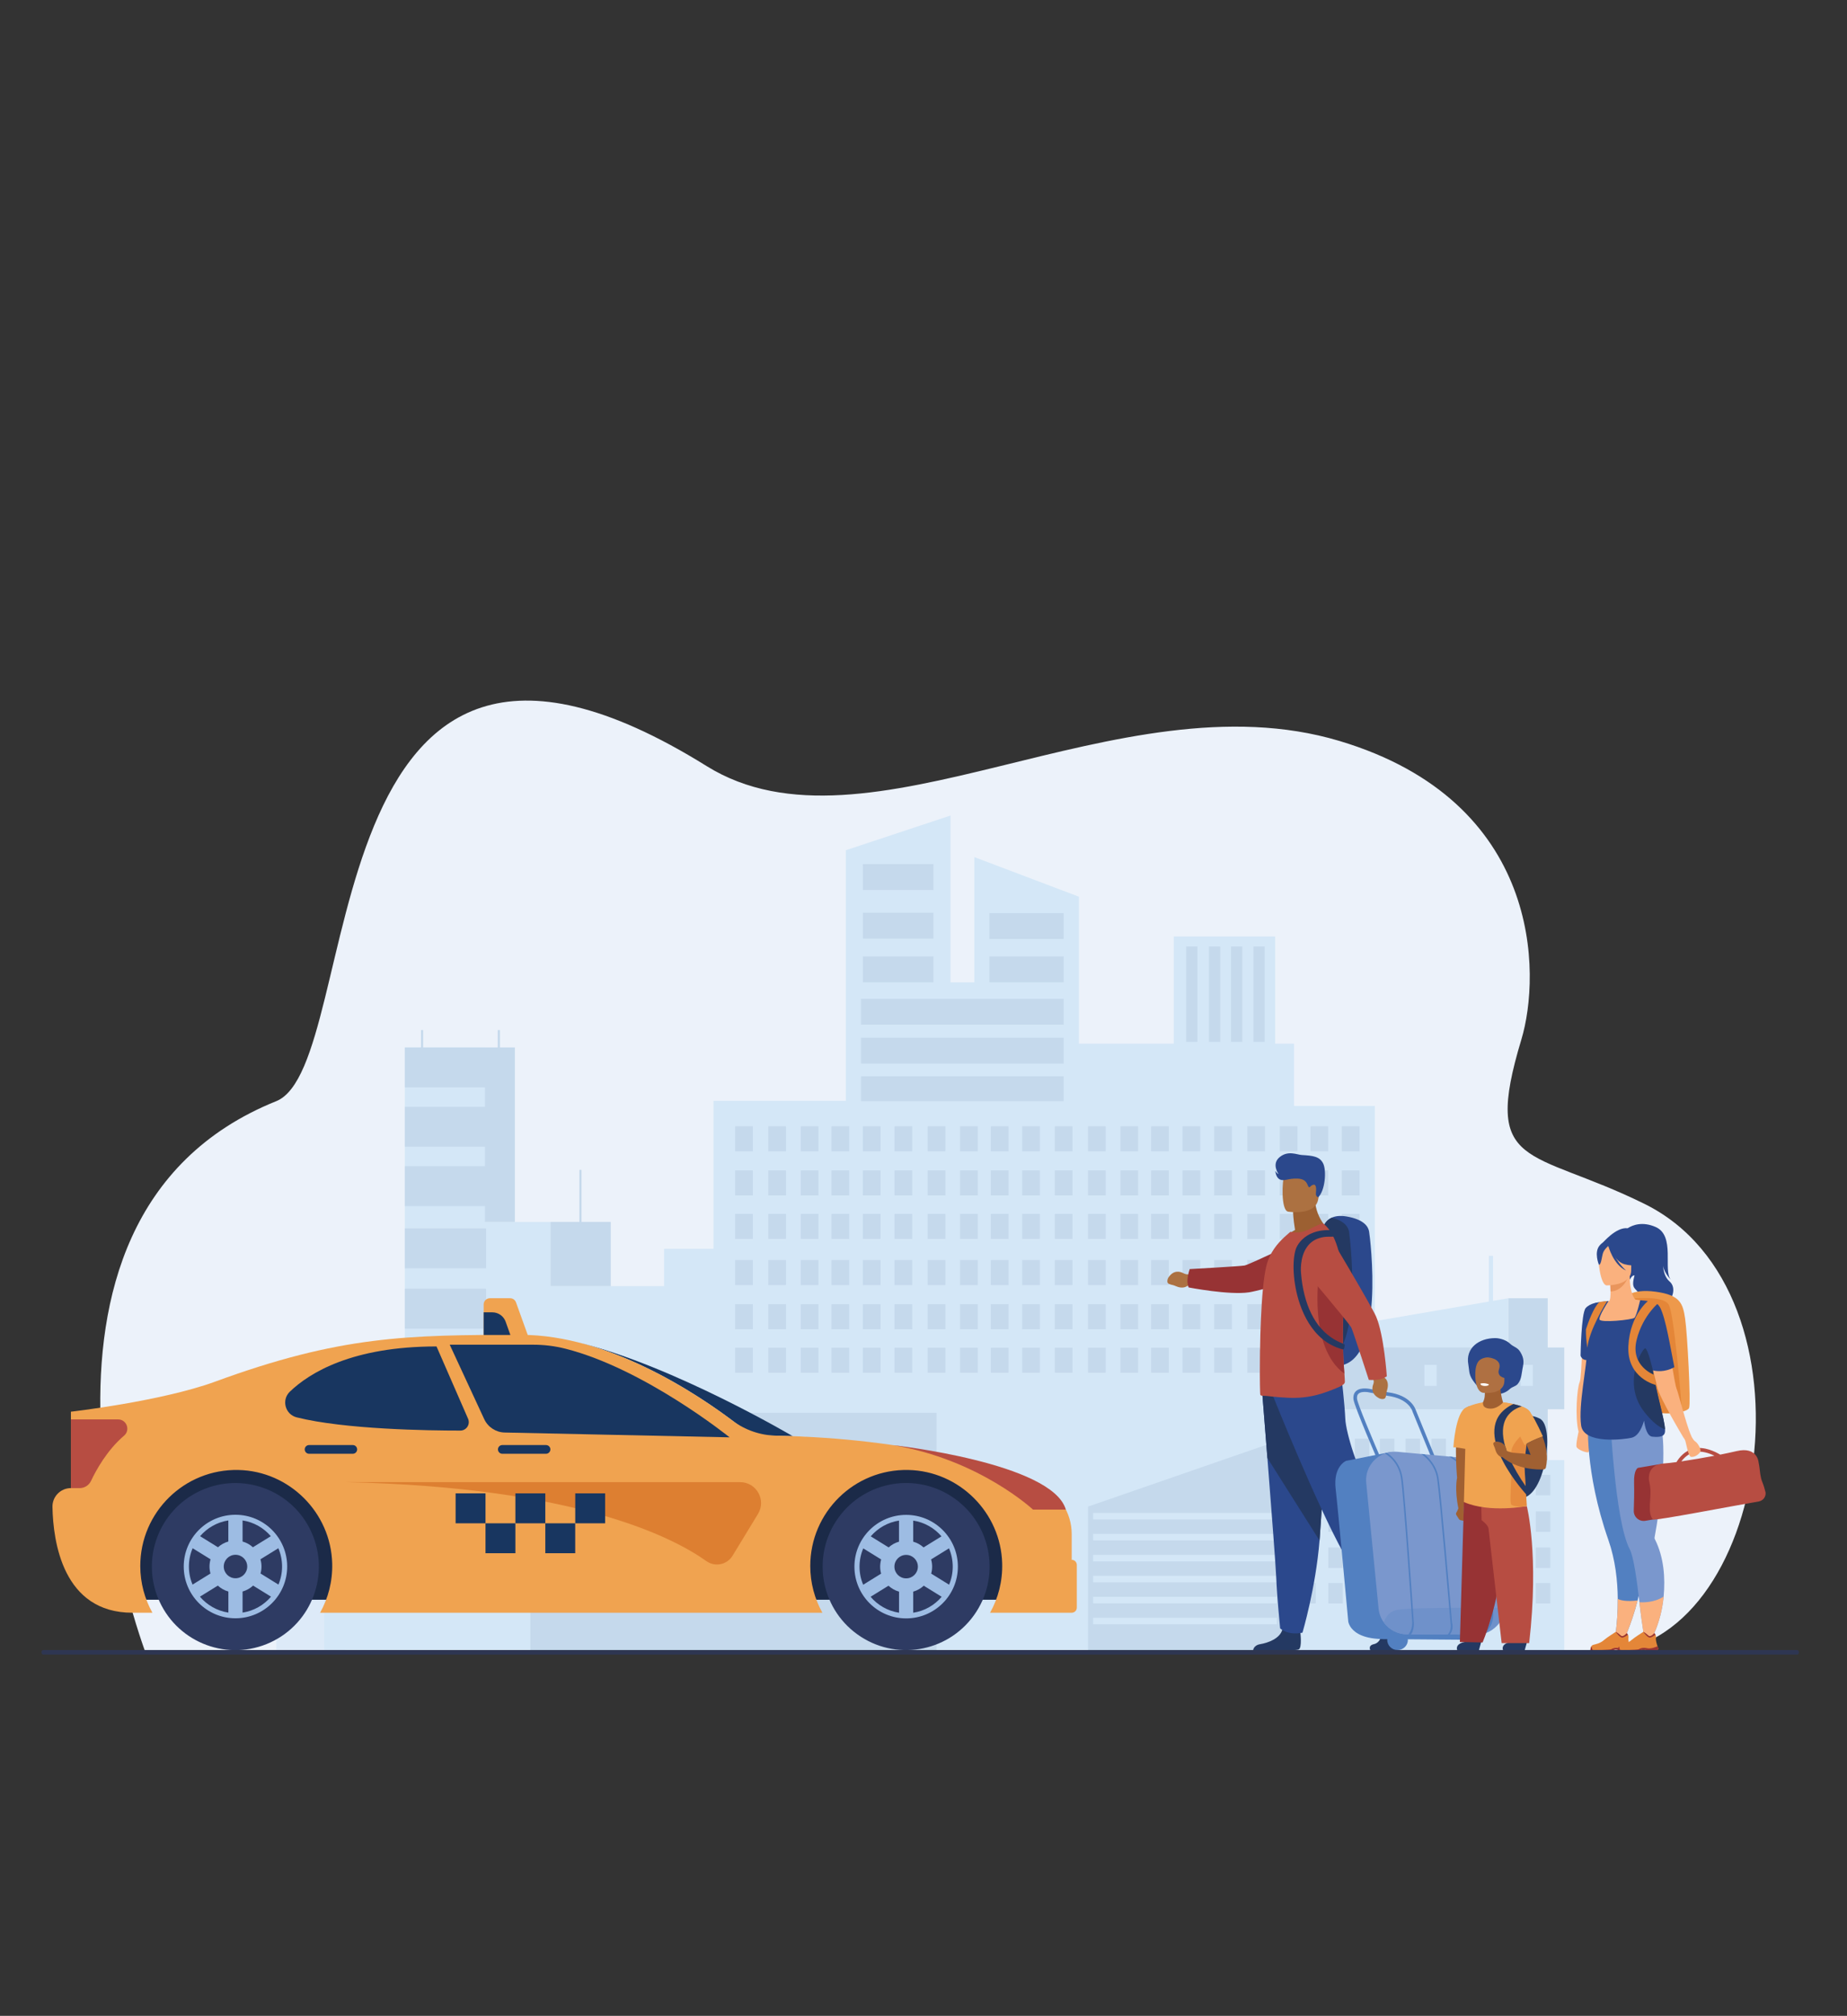 <?xml version="1.0" encoding="UTF-8"?>
<svg id="Layer_1" data-name="Layer 1" xmlns="http://www.w3.org/2000/svg" width="496" height="541" viewBox="0 0 496 541">
  <rect x="0" y="0" width="496" height="541" fill="#333333" stroke="none"/>
  <defs>
    <style>
      .cls-1 {
        fill: #ddeaf8;
      }

      .cls-1, .cls-2, .cls-3, .cls-4, .cls-5, .cls-6, .cls-7, .cls-8, .cls-9, .cls-10, .cls-11, .cls-12, .cls-13, .cls-14, .cls-15, .cls-16, .cls-17, .cls-18, .cls-19, .cls-20, .cls-21, .cls-22, .cls-23, .cls-24, .cls-25, .cls-26, .cls-27, .cls-28, .cls-29, .cls-30, .cls-31 {
        stroke-width: 0px;
      }

      .cls-2 {
        fill: #dd7f31;
      }

      .cls-3 {
        fill: #1b2a48;
      }

      .cls-4 {
        fill: #fab17e;
      }

      .cls-5 {
        fill: #5280c1;
      }

      .cls-6 {
        fill: #e9955c;
      }

      .cls-7 {
        fill: #af7042;
      }

      .cls-8 {
        fill: #d76927;
        opacity: .4;
      }

      .cls-9 {
        fill: #973334;
      }

      .cls-10 {
        fill: #b74d42;
      }

      .cls-11 {
        fill: none;
      }

      .cls-12 {
        fill: #2b488c;
      }

      .cls-13 {
        fill: #c5d9ec;
      }

      .cls-14 {
        fill: #e48638;
      }

      .cls-15 {
        fill: #a06032;
      }

      .cls-16 {
        fill: #9c6032;
      }

      .cls-17 {
        fill: #ac7141;
      }

      .cls-18 {
        fill: #f0a350;
      }

      .cls-19 {
        fill: #cb7d45;
      }

      .cls-20 {
        fill: #2e3652;
      }

      .cls-21 {
        fill: #183660;
      }

      .cls-22 {
        fill: #ecf2fa;
      }

      .cls-23 {
        fill: #6f91ca;
      }

      .cls-24 {
        fill: #2e3b63;
      }

      .cls-25 {
        fill: #fff;
      }

      .cls-26 {
        fill: #adc9df;
      }

      .cls-27 {
        fill: #9dbce3;
      }

      .cls-28 {
        fill: #d4e7f7;
      }

      .cls-29 {
        fill: #ee994b;
      }

      .cls-30 {
        fill: #243962;
      }

      .cls-31 {
        fill: #7a97cd;
      }
    </style>
  </defs>
  <rect class="cls-11" width="496" height="541"/>
  <g>
    <g>
      <path class="cls-22" d="M74.17,295.53c24.33-9.79,7.23-157.34,115.58-89.94,43.09,26.8,110.46-24.49,169.88-6.76,54.57,16.28,54.2,62.68,48.92,80.16-10.66,35.31,2.26,28.92,33.05,44.09,48.29,23.8,33.63,119.96-12,120.36-45.62.4-390.54,0-390.54,0,0,0-43.83-116.15,35.11-147.91Z"/>
      <g>
        <g>
          <rect class="cls-1" x="74.17" y="404.49" width="18.58" height="38.28"/>
          <polygon class="cls-28" points="369.21 442.75 369.21 296.82 347.51 296.82 347.51 280.09 342.43 280.09 342.43 251.32 315.2 251.32 315.2 280.09 289.74 280.09 289.74 240.65 261.65 230.02 261.65 263.64 255.24 263.64 255.24 218.87 227.14 228.18 227.14 295.43 191.61 295.43 191.61 335.15 178.34 335.15 178.34 345.16 147.84 345.16 147.84 327.93 130.33 327.93 130.33 281.1 108.7 281.1 108.7 367.54 87.08 367.54 87.08 442.75 369.21 442.75"/>
          <rect class="cls-13" x="231.71" y="231.91" width="18.95" height="6.94"/>
          <rect class="cls-13" x="231.71" y="244.95" width="18.95" height="6.94"/>
          <rect class="cls-13" x="231.71" y="256.68" width="18.95" height="6.94"/>
          <g>
            <rect class="cls-13" x="108.71" y="312.97" width="21.82" height="10.71"/>
            <rect class="cls-13" x="108.71" y="345.86" width="21.82" height="10.71"/>
            <rect class="cls-13" x="108.71" y="362.04" width="21.82" height="10.71"/>
          </g>
          <rect class="cls-13" x="108.71" y="378.97" width="21.82" height="10.71"/>
          <rect class="cls-13" x="108.71" y="395.55" width="21.82" height="10.71"/>
          <rect class="cls-13" x="108.71" y="412.48" width="21.82" height="10.71"/>
          <g>
            <rect class="cls-13" x="265.71" y="256.68" width="19.93" height="6.94"/>
            <rect class="cls-13" x="265.71" y="245.05" width="19.93" height="6.94"/>
            <rect class="cls-13" x="231.22" y="268.05" width="54.42" height="6.94"/>
            <rect class="cls-13" x="231.22" y="278.49" width="54.42" height="6.94"/>
            <rect class="cls-13" x="231.22" y="288.85" width="54.42" height="6.67"/>
          </g>
          <rect class="cls-13" x="108.71" y="329.67" width="21.82" height="10.71"/>
          <g>
            <rect class="cls-13" x="197.42" y="302.26" width="4.76" height="6.71"/>
            <rect class="cls-13" x="206.32" y="302.26" width="4.76" height="6.71"/>
            <rect class="cls-13" x="215.03" y="302.26" width="4.76" height="6.71"/>
            <rect class="cls-13" x="223.29" y="302.26" width="4.76" height="6.71"/>
            <rect class="cls-13" x="231.7" y="302.26" width="4.76" height="6.71"/>
            <rect class="cls-13" x="240.21" y="302.26" width="4.76" height="6.71"/>
            <rect class="cls-13" x="249.12" y="302.26" width="4.76" height="6.71"/>
            <rect class="cls-13" x="257.82" y="302.26" width="4.76" height="6.71"/>
            <rect class="cls-13" x="266.08" y="302.26" width="4.76" height="6.71"/>
            <rect class="cls-13" x="274.49" y="302.26" width="4.76" height="6.71"/>
            <rect class="cls-13" x="283.26" y="302.26" width="4.76" height="6.71"/>
            <rect class="cls-13" x="292.17" y="302.26" width="4.76" height="6.71"/>
            <rect class="cls-13" x="300.88" y="302.26" width="4.76" height="6.71"/>
            <rect class="cls-13" x="309.13" y="302.26" width="4.76" height="6.71"/>
            <rect class="cls-13" x="317.55" y="302.26" width="4.76" height="6.71"/>
            <rect class="cls-13" x="326.06" y="302.26" width="4.76" height="6.71"/>
            <rect class="cls-13" x="334.96" y="302.26" width="4.76" height="6.71"/>
            <rect class="cls-13" x="343.67" y="302.26" width="4.76" height="6.71"/>
            <rect class="cls-13" x="351.92" y="302.26" width="4.76" height="6.71"/>
            <rect class="cls-13" x="360.34" y="302.26" width="4.76" height="6.71"/>
            <rect class="cls-13" x="197.42" y="314.11" width="4.76" height="6.71"/>
            <rect class="cls-13" x="206.32" y="314.11" width="4.76" height="6.71"/>
            <rect class="cls-13" x="215.03" y="314.11" width="4.76" height="6.71"/>
            <rect class="cls-13" x="223.29" y="314.11" width="4.76" height="6.71"/>
            <rect class="cls-13" x="231.7" y="314.11" width="4.76" height="6.71"/>
            <rect class="cls-13" x="240.21" y="314.11" width="4.76" height="6.71"/>
            <rect class="cls-13" x="249.12" y="314.11" width="4.76" height="6.71"/>
            <rect class="cls-13" x="257.82" y="314.11" width="4.76" height="6.71"/>
            <rect class="cls-13" x="266.08" y="314.11" width="4.76" height="6.71"/>
            <rect class="cls-13" x="274.49" y="314.11" width="4.76" height="6.71"/>
            <rect class="cls-13" x="283.26" y="314.11" width="4.76" height="6.71"/>
            <rect class="cls-13" x="292.17" y="314.11" width="4.76" height="6.71"/>
            <rect class="cls-13" x="300.88" y="314.11" width="4.76" height="6.71"/>
            <rect class="cls-13" x="309.13" y="314.11" width="4.76" height="6.71"/>
            <rect class="cls-13" x="317.55" y="314.11" width="4.76" height="6.71"/>
            <rect class="cls-13" x="326.06" y="314.11" width="4.76" height="6.71"/>
            <rect class="cls-13" x="334.96" y="314.11" width="4.76" height="6.71"/>
            <rect class="cls-13" x="343.67" y="314.11" width="4.76" height="6.71"/>
            <rect class="cls-13" x="351.92" y="314.11" width="4.76" height="6.71"/>
            <rect class="cls-13" x="360.34" y="314.11" width="4.76" height="6.71"/>
            <rect class="cls-13" x="197.42" y="325.77" width="4.76" height="6.71"/>
            <rect class="cls-13" x="206.32" y="325.77" width="4.76" height="6.71"/>
            <rect class="cls-13" x="215.03" y="325.77" width="4.76" height="6.71"/>
            <rect class="cls-13" x="223.29" y="325.77" width="4.76" height="6.71"/>
            <rect class="cls-13" x="231.7" y="325.77" width="4.76" height="6.71"/>
            <rect class="cls-13" x="240.21" y="325.77" width="4.76" height="6.71"/>
            <rect class="cls-13" x="249.12" y="325.77" width="4.76" height="6.71"/>
            <rect class="cls-13" x="257.82" y="325.77" width="4.76" height="6.71"/>
            <rect class="cls-13" x="266.08" y="325.77" width="4.76" height="6.71"/>
            <rect class="cls-13" x="274.49" y="325.77" width="4.76" height="6.71"/>
            <rect class="cls-13" x="283.26" y="325.77" width="4.76" height="6.71"/>
            <rect class="cls-13" x="292.17" y="325.77" width="4.76" height="6.71"/>
            <rect class="cls-13" x="300.88" y="325.77" width="4.76" height="6.71"/>
            <rect class="cls-13" x="309.13" y="325.77" width="4.76" height="6.71"/>
            <rect class="cls-13" x="317.55" y="325.77" width="4.76" height="6.71"/>
            <rect class="cls-13" x="326.06" y="325.77" width="4.76" height="6.71"/>
            <rect class="cls-13" x="334.96" y="325.77" width="4.76" height="6.71"/>
            <rect class="cls-13" x="343.67" y="325.77" width="4.76" height="6.71"/>
            <rect class="cls-13" x="351.92" y="325.77" width="4.76" height="6.71"/>
            <rect class="cls-13" x="360.34" y="325.77" width="4.76" height="6.71"/>
            <rect class="cls-13" x="197.42" y="338.17" width="4.76" height="6.71"/>
            <rect class="cls-13" x="206.32" y="338.17" width="4.76" height="6.71"/>
            <rect class="cls-13" x="215.03" y="338.17" width="4.76" height="6.71"/>
            <rect class="cls-13" x="223.29" y="338.17" width="4.76" height="6.71"/>
            <rect class="cls-13" x="231.7" y="338.17" width="4.76" height="6.71"/>
            <rect class="cls-13" x="240.21" y="338.17" width="4.76" height="6.71"/>
            <rect class="cls-13" x="249.12" y="338.17" width="4.76" height="6.71"/>
            <rect class="cls-13" x="257.82" y="338.17" width="4.76" height="6.71"/>
            <rect class="cls-13" x="266.08" y="338.17" width="4.76" height="6.71"/>
            <rect class="cls-13" x="274.49" y="338.17" width="4.76" height="6.71"/>
            <rect class="cls-13" x="283.26" y="338.17" width="4.76" height="6.71"/>
            <rect class="cls-13" x="292.17" y="338.17" width="4.76" height="6.71"/>
            <rect class="cls-13" x="300.88" y="338.17" width="4.76" height="6.71"/>
            <rect class="cls-13" x="309.13" y="338.17" width="4.76" height="6.71"/>
            <rect class="cls-13" x="317.55" y="338.17" width="4.76" height="6.71"/>
            <rect class="cls-13" x="326.06" y="338.17" width="4.76" height="6.71"/>
            <rect class="cls-13" x="334.96" y="338.17" width="4.76" height="6.71"/>
            <rect class="cls-13" x="343.67" y="338.17" width="4.76" height="6.71"/>
            <rect class="cls-13" x="351.92" y="338.17" width="4.76" height="6.71"/>
            <rect class="cls-13" x="360.34" y="338.17" width="4.76" height="6.71"/>
            <rect class="cls-13" x="197.42" y="350.01" width="4.76" height="6.71"/>
            <rect class="cls-13" x="206.32" y="350.01" width="4.76" height="6.71"/>
            <rect class="cls-13" x="215.03" y="350.01" width="4.76" height="6.71"/>
            <rect class="cls-13" x="223.29" y="350.01" width="4.76" height="6.71"/>
            <rect class="cls-13" x="231.7" y="350.01" width="4.76" height="6.71"/>
            <rect class="cls-13" x="240.21" y="350.01" width="4.76" height="6.71"/>
            <rect class="cls-13" x="249.12" y="350.01" width="4.76" height="6.71"/>
            <rect class="cls-13" x="257.82" y="350.01" width="4.76" height="6.71"/>
            <rect class="cls-13" x="266.08" y="350.01" width="4.76" height="6.71"/>
            <rect class="cls-13" x="274.49" y="350.01" width="4.76" height="6.71"/>
            <rect class="cls-13" x="283.26" y="350.01" width="4.76" height="6.71"/>
            <rect class="cls-13" x="292.17" y="350.01" width="4.76" height="6.71"/>
            <rect class="cls-13" x="300.88" y="350.01" width="4.76" height="6.71"/>
            <rect class="cls-13" x="309.13" y="350.01" width="4.76" height="6.71"/>
            <rect class="cls-13" x="317.55" y="350.01" width="4.76" height="6.71"/>
            <rect class="cls-13" x="326.06" y="350.01" width="4.76" height="6.71"/>
            <rect class="cls-13" x="334.96" y="350.01" width="4.76" height="6.71"/>
            <rect class="cls-13" x="351.92" y="350.01" width="4.76" height="6.71"/>
            <rect class="cls-13" x="343.67" y="350.01" width="4.76" height="6.71"/>
            <rect class="cls-13" x="360.34" y="350.01" width="4.76" height="6.71"/>
            <rect class="cls-13" x="197.42" y="361.68" width="4.76" height="6.71"/>
            <rect class="cls-13" x="206.32" y="361.68" width="4.76" height="6.71"/>
            <rect class="cls-13" x="215.03" y="361.68" width="4.76" height="6.71"/>
            <rect class="cls-13" x="223.29" y="361.68" width="4.76" height="6.71"/>
            <rect class="cls-13" x="231.7" y="361.68" width="4.76" height="6.71"/>
            <rect class="cls-13" x="240.21" y="361.68" width="4.76" height="6.71"/>
            <rect class="cls-13" x="249.12" y="361.68" width="4.76" height="6.71"/>
            <rect class="cls-13" x="257.82" y="361.68" width="4.76" height="6.71"/>
            <rect class="cls-13" x="266.08" y="361.68" width="4.76" height="6.71"/>
            <rect class="cls-13" x="274.49" y="361.68" width="4.76" height="6.71"/>
            <rect class="cls-13" x="283.26" y="361.68" width="4.76" height="6.71"/>
            <rect class="cls-13" x="292.17" y="361.68" width="4.76" height="6.71"/>
            <rect class="cls-13" x="300.88" y="361.68" width="4.76" height="6.71"/>
            <rect class="cls-13" x="309.13" y="361.68" width="4.76" height="6.71"/>
            <rect class="cls-13" x="317.55" y="361.68" width="4.76" height="6.71"/>
            <rect class="cls-13" x="326.06" y="361.68" width="4.76" height="6.71"/>
            <rect class="cls-13" x="334.96" y="361.68" width="4.76" height="6.71"/>
            <rect class="cls-13" x="351.92" y="361.68" width="4.76" height="6.71"/>
            <rect class="cls-13" x="360.34" y="361.68" width="4.76" height="6.71"/>
          </g>
          <rect class="cls-13" x="405.03" y="348.41" width="10.6" height="71.68"/>
          <rect class="cls-26" x="393.65" y="391.99" width="11.37" height="49.79"/>
          <polygon class="cls-13" points="155.59 327.92 155.59 313.96 156.16 313.96 156.16 327.92 164.02 327.92 164.02 345.16 147.84 345.16 147.84 327.92 155.59 327.92"/>
          <polygon class="cls-13" points="108.71 291.82 108.71 281.11 113.06 281.11 113.06 276.44 113.63 276.44 113.63 281.11 130.23 281.11 130.53 281.11 133.67 281.11 133.67 276.44 134.25 276.44 134.25 281.11 138.27 281.11 138.27 327.92 130.23 327.92 130.23 307.75 108.71 307.75 108.71 297.04 130.23 297.04 130.23 291.82 108.71 291.82"/>
          <polygon class="cls-28" points="344.27 358.84 344.27 419.27 405.03 419.27 405.03 348.41 344.27 358.84"/>
          <rect class="cls-28" x="344.27" y="391.86" width="75.8" height="50.97"/>
          <rect class="cls-13" x="344.27" y="361.63" width="75.8" height="16.57"/>
          <g>
            <rect class="cls-13" x="349.43" y="405.62" width="3.89" height="5.49"/>
            <rect class="cls-13" x="356.71" y="405.62" width="3.89" height="5.49"/>
            <rect class="cls-13" x="363.83" y="405.62" width="3.89" height="5.49"/>
            <rect class="cls-13" x="370.57" y="405.62" width="3.89" height="5.49"/>
            <rect class="cls-13" x="377.45" y="405.62" width="3.89" height="5.49"/>
            <rect class="cls-13" x="384.41" y="405.62" width="3.89" height="5.49"/>
            <rect class="cls-13" x="391.69" y="405.62" width="3.89" height="5.49"/>
            <rect class="cls-13" x="398.8" y="405.62" width="3.89" height="5.49"/>
            <rect class="cls-13" x="405.55" y="405.62" width="3.89" height="5.49"/>
            <rect class="cls-13" x="412.43" y="405.62" width="3.89" height="5.49"/>
            <rect class="cls-13" x="349.43" y="415.31" width="3.89" height="5.49"/>
            <rect class="cls-13" x="356.71" y="415.31" width="3.89" height="5.49"/>
            <rect class="cls-13" x="363.83" y="415.31" width="3.89" height="5.49"/>
            <rect class="cls-13" x="370.57" y="415.31" width="3.89" height="5.49"/>
            <rect class="cls-13" x="377.45" y="415.31" width="3.89" height="5.49"/>
            <rect class="cls-13" x="384.41" y="415.31" width="3.89" height="5.49"/>
            <rect class="cls-13" x="391.69" y="415.31" width="3.89" height="5.49"/>
            <rect class="cls-13" x="398.8" y="415.31" width="3.89" height="5.49"/>
            <rect class="cls-13" x="405.55" y="415.31" width="3.89" height="5.49"/>
            <rect class="cls-13" x="412.43" y="415.31" width="3.89" height="5.49"/>
            <rect class="cls-13" x="349.43" y="386.11" width="3.89" height="5.49"/>
            <rect class="cls-13" x="356.71" y="386.11" width="3.89" height="5.49"/>
            <rect class="cls-13" x="363.83" y="386.11" width="3.89" height="5.49"/>
            <rect class="cls-13" x="370.57" y="386.11" width="3.89" height="5.49"/>
            <rect class="cls-13" x="377.45" y="386.11" width="3.89" height="5.49"/>
            <rect class="cls-13" x="384.41" y="386.11" width="3.89" height="5.49"/>
            <rect class="cls-13" x="391.69" y="386.11" width="3.89" height="5.49"/>
            <rect class="cls-13" x="398.8" y="386.11" width="3.89" height="5.49"/>
            <rect class="cls-13" x="349.43" y="395.8" width="3.89" height="5.49"/>
            <rect class="cls-13" x="356.71" y="395.8" width="3.89" height="5.49"/>
            <rect class="cls-13" x="363.83" y="395.8" width="3.89" height="5.49"/>
            <rect class="cls-13" x="370.57" y="395.8" width="3.89" height="5.49"/>
            <rect class="cls-13" x="377.45" y="395.8" width="3.89" height="5.49"/>
            <rect class="cls-13" x="384.41" y="395.8" width="3.89" height="5.49"/>
            <rect class="cls-13" x="391.69" y="395.8" width="3.89" height="5.49"/>
            <rect class="cls-13" x="398.8" y="395.8" width="3.89" height="5.49"/>
            <rect class="cls-13" x="405.55" y="395.8" width="3.89" height="5.49"/>
            <rect class="cls-13" x="412.43" y="395.8" width="3.89" height="5.49"/>
            <rect class="cls-13" x="349.43" y="424.84" width="3.89" height="5.49"/>
            <rect class="cls-13" x="356.71" y="424.84" width="3.89" height="5.49"/>
            <rect class="cls-13" x="363.83" y="424.84" width="3.89" height="5.49"/>
            <rect class="cls-13" x="370.57" y="424.84" width="3.89" height="5.49"/>
            <rect class="cls-13" x="377.45" y="424.84" width="3.89" height="5.49"/>
            <rect class="cls-13" x="384.41" y="424.84" width="3.89" height="5.49"/>
            <rect class="cls-13" x="391.69" y="424.84" width="3.89" height="5.49"/>
            <rect class="cls-13" x="398.8" y="424.84" width="3.89" height="5.49"/>
            <rect class="cls-13" x="405.55" y="424.84" width="3.89" height="5.49"/>
            <rect class="cls-13" x="412.43" y="424.84" width="3.89" height="5.49"/>
          </g>
          <rect class="cls-28" x="399.83" y="337.03" width="1.12" height="14.37"/>
          <g>
            <rect class="cls-28" x="350.05" y="366.29" width="3.27" height="5.66"/>
            <rect class="cls-28" x="382.53" y="366.29" width="3.27" height="5.66"/>
            <rect class="cls-28" x="408.36" y="366.29" width="3.27" height="5.66"/>
          </g>
        </g>
        <rect class="cls-13" x="142.42" y="379.16" width="109.08" height="63.81" transform="translate(393.92 822.12) rotate(180)"/>
        <rect class="cls-28" x="210.57" y="385.51" width="5.82" height="8.88" transform="translate(426.96 779.9) rotate(180)"/>
        <rect class="cls-28" x="200.01" y="385.51" width="5.82" height="8.88" transform="translate(405.83 779.9) rotate(180)"/>
        <rect class="cls-28" x="189.75" y="385.51" width="5.82" height="8.88" transform="translate(385.32 779.9) rotate(180)"/>
        <rect class="cls-28" x="179.43" y="385.51" width="5.82" height="8.88" transform="translate(364.67 779.9) rotate(180)"/>
        <rect class="cls-28" x="169.17" y="385.51" width="5.82" height="8.88" transform="translate(344.16 779.9) rotate(180)"/>
        <rect class="cls-28" x="158.42" y="385.51" width="5.82" height="8.88" transform="translate(322.65 779.9) rotate(180)"/>
        <rect class="cls-28" x="148.16" y="385.51" width="5.82" height="8.88" transform="translate(302.14 779.9) rotate(180)"/>
        <rect class="cls-28" x="241.4" y="398.64" width="5.82" height="8.88" transform="translate(488.62 806.17) rotate(180)"/>
        <rect class="cls-28" x="231.15" y="398.64" width="5.82" height="8.88" transform="translate(468.11 806.17) rotate(180)"/>
        <rect class="cls-28" x="220.83" y="398.64" width="5.82" height="8.88" transform="translate(447.47 806.17) rotate(180)"/>
        <rect class="cls-28" x="210.57" y="398.64" width="5.82" height="8.88" transform="translate(426.96 806.17) rotate(180)"/>
        <rect class="cls-28" x="200.01" y="398.64" width="5.82" height="8.88" transform="translate(405.83 806.17) rotate(180)"/>
        <rect class="cls-28" x="189.75" y="398.64" width="5.82" height="8.88" transform="translate(385.32 806.17) rotate(180)"/>
        <rect class="cls-28" x="179.43" y="398.64" width="5.82" height="8.88" transform="translate(364.67 806.17) rotate(180)"/>
        <rect class="cls-28" x="169.17" y="398.64" width="5.82" height="8.88" transform="translate(344.16 806.17) rotate(180)"/>
        <rect class="cls-28" x="158.42" y="398.64" width="5.82" height="8.88" transform="translate(322.65 806.17) rotate(180)"/>
        <rect class="cls-28" x="148.16" y="398.64" width="5.82" height="8.88" transform="translate(302.14 806.17) rotate(180)"/>
        <rect class="cls-28" x="241.4" y="412.75" width="5.82" height="8.88" transform="translate(488.62 834.38) rotate(180)"/>
        <rect class="cls-28" x="231.15" y="412.75" width="5.82" height="8.88" transform="translate(468.11 834.38) rotate(180)"/>
        <rect class="cls-28" x="220.83" y="412.75" width="5.82" height="8.88" transform="translate(447.47 834.38) rotate(180)"/>
        <rect class="cls-28" x="210.57" y="412.75" width="5.82" height="8.88" transform="translate(426.96 834.38) rotate(180)"/>
        <rect class="cls-28" x="200.01" y="412.75" width="5.82" height="8.88" transform="translate(405.83 834.38) rotate(180)"/>
        <rect class="cls-28" x="189.75" y="412.75" width="5.82" height="8.88" transform="translate(385.32 834.38) rotate(180)"/>
        <rect class="cls-28" x="179.43" y="412.75" width="5.82" height="8.88" transform="translate(364.67 834.38) rotate(180)"/>
        <rect class="cls-28" x="169.17" y="412.75" width="5.82" height="8.88" transform="translate(344.16 834.38) rotate(180)"/>
        <rect class="cls-28" x="158.42" y="412.75" width="5.82" height="8.88" transform="translate(322.65 834.38) rotate(180)"/>
        <rect class="cls-28" x="148.16" y="412.75" width="5.82" height="8.88" transform="translate(302.14 834.38) rotate(180)"/>
        <rect class="cls-28" x="241.4" y="425.88" width="5.82" height="8.88" transform="translate(488.62 860.64) rotate(180)"/>
        <rect class="cls-28" x="231.15" y="425.88" width="5.82" height="8.88" transform="translate(468.11 860.64) rotate(180)"/>
        <polygon class="cls-13" points="180 381.88 157.24 381.88 157.24 362.04 180 370.75 180 381.88"/>
        <polygon class="cls-13" points="292.18 442.96 344.27 442.96 344.27 386.3 292.18 404.33 292.18 442.96"/>
        <rect class="cls-28" x="293.56" y="406.02" width="49.34" height="1.75" transform="translate(636.45 813.8) rotate(180)"/>
        <rect class="cls-28" x="293.56" y="411.65" width="49.34" height="1.75" transform="translate(636.45 825.05) rotate(180)"/>
        <rect class="cls-28" x="293.56" y="417.28" width="49.34" height="1.75" transform="translate(636.45 836.31) rotate(180)"/>
        <rect class="cls-28" x="293.56" y="422.91" width="49.34" height="1.75" transform="translate(636.45 847.56) rotate(180)"/>
        <rect class="cls-28" x="293.56" y="428.53" width="49.34" height="1.75" transform="translate(636.45 858.82) rotate(180)"/>
        <rect class="cls-28" x="293.56" y="434.16" width="49.34" height="1.75" transform="translate(636.45 870.07) rotate(180)"/>
        <rect class="cls-13" x="152.86" y="362.04" width="4.38" height="16.93" transform="translate(310.09 741.01) rotate(180)"/>
        <rect class="cls-28" x="163.58" y="369" width="5.82" height="8.88" transform="translate(539.93 206.96) rotate(90)"/>
        <g>
          <rect class="cls-13" x="336.59" y="254.01" width="3.02" height="25.61" transform="translate(676.2 533.62) rotate(180)"/>
          <rect class="cls-13" x="330.59" y="254.01" width="3.02" height="25.61" transform="translate(664.2 533.62) rotate(180)"/>
          <rect class="cls-13" x="324.67" y="254.01" width="3.02" height="25.61" transform="translate(652.36 533.62) rotate(180)"/>
          <rect class="cls-13" x="318.54" y="254.01" width="3.02" height="25.61" transform="translate(640.1 533.62) rotate(180)"/>
        </g>
      </g>
    </g>
    <g>
      <polygon class="cls-3" points="35.42 429.32 274.36 429.32 264.65 393.49 35.42 393.49 35.42 429.32"/>
      <g>
        <g>
          <path class="cls-21" d="M144.25,358.41h0s.01,0,.02,0c0,0-.01,0-.02,0Z"/>
          <path class="cls-21" d="M212.88,385.43h0c-3.58-.13-7.3-.21-11.17-.21,0,0-21.4-18.57-46.16-24.89,25.45,6.29,57.33,25.1,57.33,25.1Z"/>
        </g>
        <path class="cls-18" d="M19.04,399.37v-20.51s24.06-2.75,38.61-8.02c33.68-12.37,51.78-12.6,82.37-12.6,23.22,0,46.74,15.55,56.72,23.04,3.36,2.52,7.44,3.92,11.65,4.01,36.74.81,59.44,8.14,70.72,13.09,5.29,2.32,8.69,7.56,8.69,13.33v6.9h0c.76,0,1.37.62,1.37,1.37v11.46c0,.76-.62,1.37-1.37,1.37h-21.92c2.17-3.89,3.37-8.4,3.25-13.2-.34-13.67-11.51-24.81-25.18-25.11-14.5-.32-26.36,11.34-26.36,25.77,0,4.55,1.19,8.83,3.26,12.54H85.96c2.17-3.89,3.37-8.4,3.25-13.2-.34-13.67-11.51-24.81-25.18-25.11-14.5-.32-26.36,11.34-26.36,25.77,0,4.55,1.19,8.83,3.26,12.54h-5.39c-18.64,0-21.28-19.06-21.45-28.41-.05-2.77,2.19-5.04,4.96-5.04Z"/>
        <path class="cls-21" d="M151.83,361.95c21.28,5.39,44.1,23.79,44.1,23.79l-60.4-1.29c-2.37-.05-4.5-1.45-5.5-3.6l-9.26-19.97h22.39c2.92,0,5.83.35,8.66,1.07Z"/>
        <path class="cls-21" d="M117.22,361.34l8.48,19.42c.65,1.49-.44,3.16-2.07,3.17-8.56,0-31.02-.31-43.95-3.55-3.11-.78-4.15-4.69-1.84-6.9,5.26-5.04,16.68-12.13,39.38-12.13Z"/>
        <path class="cls-10" d="M286.23,405.13h-8.83s-14.43-13.47-37.59-17.29c0,0,42.78,4.71,46.41,17.29Z"/>
        <path class="cls-10" d="M19.04,399.37h2.34c1.31,0,2.5-.75,3.06-1.93,1.35-2.86,4.32-8.28,8.87-12.14,1.76-1.49.71-4.37-1.6-4.37h-12.66v18.44Z"/>
        <path class="cls-21" d="M134.89,390.15h11.74c.65,0,1.17-.53,1.17-1.17h0c0-.65-.53-1.17-1.17-1.17h-11.74c-.65,0-1.17.53-1.17,1.17h0c0,.65.53,1.17,1.17,1.17Z"/>
        <path class="cls-21" d="M83,390.15h11.74c.65,0,1.17-.53,1.17-1.17h0c0-.65-.53-1.17-1.17-1.17h-11.74c-.65,0-1.17.53-1.17,1.17h0c0,.65.53,1.17,1.17,1.17Z"/>
        <path class="cls-2" d="M92.93,397.77h105.83c4.38,0,7.07,4.79,4.79,8.53l-6.82,11.2c-1.48,2.44-4.72,3.11-7.05,1.45-9.05-6.45-35.12-19.84-96.77-21.18Z"/>
      </g>
      <path class="cls-18" d="M131.56,348.41h5.43c.71,0,1.34.45,1.58,1.11l3.2,8.89h-11.89v-8.32c0-.93.75-1.68,1.68-1.68Z"/>
      <path class="cls-21" d="M129.88,358.27v-6.08h2.33c1.61,0,3.04,1.01,3.58,2.52l1.27,3.56h-7.18Z"/>
      <g>
        <rect class="cls-21" x="154.48" y="400.78" width="8.03" height="8.03"/>
        <rect class="cls-21" x="146.44" y="408.81" width="8.03" height="8.03"/>
        <rect class="cls-21" x="138.41" y="400.78" width="8.03" height="8.03"/>
        <rect class="cls-21" x="130.38" y="408.81" width="8.03" height="8.03"/>
        <rect class="cls-21" x="122.35" y="400.78" width="8.03" height="8.03"/>
      </g>
      <g>
        <circle class="cls-24" cx="63.23" cy="420.41" r="22.42" transform="translate(-170.41 65.23) rotate(-24.78)"/>
        <path class="cls-27" d="M63.23,406.52c7.67,0,13.89,6.22,13.89,13.89s-6.22,13.89-13.89,13.89-13.89-6.22-13.89-13.89,6.22-13.89,13.89-13.89ZM61.33,408.04c-3.02.46-5.69,2.01-7.6,4.23l4.81,2.97c.78-.71,1.73-1.25,2.78-1.54v-5.66ZM65.14,408.04v5.66c1.05.3,2,.83,2.78,1.54l4.81-2.97c-1.9-2.22-4.57-3.77-7.6-4.23ZM74.77,425.26c.63-1.49.98-3.13.98-4.85s-.36-3.4-1-4.91l-4.81,2.97c.18.62.28,1.27.28,1.94s-.09,1.28-.26,1.87l4.82,2.98ZM65.14,432.78c3.05-.47,5.73-2.03,7.64-4.28l-4.81-2.97c-.79.73-1.76,1.28-2.83,1.59v5.66ZM66.39,420.41c0-1.74-1.41-3.15-3.15-3.15s-3.15,1.41-3.15,3.15,1.41,3.15,3.15,3.15,3.15-1.41,3.15-3.15ZM61.33,432.78v-5.66c-1.07-.3-2.03-.85-2.83-1.59l-4.81,2.97c1.91,2.25,4.59,3.81,7.64,4.28ZM56.52,422.28c-.17-.6-.26-1.22-.26-1.87s.1-1.32.28-1.94l-4.81-2.97c-.64,1.51-1,3.17-1,4.91s.35,3.36.98,4.85l4.82-2.98Z"/>
      </g>
      <g>
        <circle class="cls-24" cx="243.34" cy="420.44" r="22.42" transform="translate(-240.03 372.01) rotate(-54.22)"/>
        <path class="cls-27" d="M243.34,406.55c7.67,0,13.89,6.22,13.89,13.89s-6.22,13.89-13.89,13.89-13.89-6.22-13.89-13.89,6.22-13.89,13.89-13.89ZM241.43,408.08c-3.02.46-5.69,2.01-7.6,4.23l4.81,2.97c.78-.71,1.73-1.25,2.78-1.54v-5.66ZM245.24,408.08v5.66c1.05.3,2,.83,2.78,1.54l4.81-2.97c-1.9-2.22-4.57-3.77-7.6-4.23ZM254.87,425.29c.63-1.49.98-3.13.98-4.85s-.36-3.4-1-4.91l-4.81,2.97c.18.62.28,1.27.28,1.94s-.09,1.28-.26,1.87l4.82,2.98ZM245.24,432.81c3.05-.46,5.73-2.03,7.64-4.28l-4.81-2.97c-.79.73-1.76,1.28-2.83,1.59v5.66ZM246.49,420.44c0-1.74-1.41-3.15-3.15-3.15s-3.15,1.41-3.15,3.15,1.41,3.15,3.15,3.15,3.15-1.41,3.15-3.15ZM241.43,432.81v-5.66c-1.07-.3-2.03-.85-2.83-1.59l-4.81,2.97c1.91,2.25,4.59,3.81,7.64,4.28ZM236.62,422.32c-.17-.6-.26-1.23-.26-1.87s.1-1.32.27-1.94l-4.81-2.97c-.64,1.51-1,3.17-1,4.91s.35,3.36.98,4.85l4.82-2.98Z"/>
      </g>
    </g>
    <g>
      <g>
        <path class="cls-12" d="M358.8,366.57c-.99,0-1.87-.2-2.63-.58-9.47-4.7-.68-36.98-.68-36.98,0,0,.45-1.46,2.17-2.23.89-.4,2.13-.61,3.86-.33,4.98.83,5.94,2.9,6.14,4.05.22,1.17,4.72,36.01-8.85,36.07Z"/>
        <path class="cls-30" d="M356.16,365.99c-9.47-4.7-.68-36.98-.68-36.98,0,0,.45-1.46,2.17-2.23,3.66.96,4.42,2.7,4.62,3.72.18,1.09,4.05,30.99-6.11,35.49Z"/>
        <g>
          <path class="cls-30" d="M375.64,432.63s2.16,2,1.74,3.42c-.42,1.42-2.37,2.37-2.63,4.1-.26,1.74,1.28,2.95.33,2.95s-7.1-.27-7.1-.27c0,0-.7-1.22.99-1.59,1.68-.37,2.32-2.41,2.21-4.3-.11-1.89.16-4.42.16-4.42l3.58-.84.74.95Z"/>
          <path class="cls-30" d="M349.19,437.98s.53,4.21-.42,4.68c-.95.47-12.26.32-12.26.32,0,0,0-1.42,1.95-1.74,1.95-.32,5.37-1.47,5.94-4.05.58-2.58,4.79.79,4.79.79Z"/>
          <path class="cls-12" d="M338.96,373.72s.64,7.97,1.39,17.56c1.02,13.02,2.25,29.01,2.37,32.04.21,5.26,1.05,13.68,1.05,13.68,0,0,2,2,6,1.16,0,0,3.56-12.01,4.58-24.72.02-.21.03-.42.05-.63.95-12.94,2.42-40.19,2.42-40.19l-17.86,1.1Z"/>
          <path class="cls-30" d="M338.96,373.72s.64,7.97,1.39,17.56l14,22.15c.02-.21.03-.42.05-.63.95-12.94,2.42-40.19,2.42-40.19l-17.86,1.1Z"/>
          <path class="cls-12" d="M341.87,374.67s11.52,28.88,19.09,42.45c7.57,13.57,9.94,17.36,9.94,17.36,0,0,4.34-1.74,4.73-2.92,0,0-2.9-26.2-7.97-32.59-2.87-3.61-6.23-14.44-6.39-18.23-.16-3.79-1.03-11.28-1.03-11.28l-18.38,5.21Z"/>
        </g>
        <path class="cls-17" d="M321.53,341.93l-2.42.08c-.47.02-.93-.11-1.35-.33-.87-.46-2.59-.95-4.01,1.2,0,0-.74,1.33.22,1.71.96.38.62.07,1.96.64,1,.43,2.04.42,2.74-.01.6-.37,1.36-.38,2.04-.21l2.21.55-1.4-3.64Z"/>
        <path class="cls-16" d="M347.78,330.09c-.51-3.02-.53-4.82-.53-4.82l5.84-4.71c-.22,6.48,3.93,9.59,3.93,9.59,0,0-7.79,3.83-12.29,2.41,0,0,1.11-1.42,3.04-2.48Z"/>
        <path class="cls-17" d="M345.88,325.17s7.44,1.24,8.13-3.41c.7-4.64,2.13-7.61-2.59-8.59-4.72-.99-5.91.65-6.52,2.14-.61,1.49-.94,9.42.98,9.86Z"/>
        <path class="cls-9" d="M318.89,343.45c.09-1.42.59-2.86.59-2.86,0,0,13.45-.74,14.72-.96,1.27-.22,17.68-8.08,17.68-8.08l7.91,8.95s-21.13,5.83-24.36,6.32c-5.33.81-16.24-1.31-16.24-1.31,0,0-.37-.95-.3-2.07Z"/>
        <path class="cls-10" d="M361.13,370.94c.02.26-.28.56-.63.79-.28.2-.61.35-.81.45-.99.45-1.97.84-2.93,1.19-2.3.86-4.57,1.44-7.03,1.67-2.63.26-5.56,0-7.79-.21-1.26-.15-2.28-.26-2.91-.26h-.08c-.18,0-.35-.07-.48-.18-.1-.07-.18-4-.13-9.3,0-.74.02-1.51.02-2.3,0-.25,0-.53.03-.78v-.08c.02-2.48.1-5.11.22-7.71v-.05c.25-5.77.69-11.34,1.47-14.43.89-3.62,2.98-6.01,4.87-7.78l1.56-1.37c.13.03.26.05.4.07,1.42.23,2.93.1,4.45-.65,1.77-.88,3.72-1.84,4.04-1.6.03.03.08.07.12.1.55.43,1.04.98,1.49,1.62t.03.03h.02c.36.53.71,1.12,1.03,1.79.51,1.04.94,2.25,1.32,3.59,1.01,3.62,1.51,8.19,1.49,13.07,0,1.24-.03,2.5-.12,3.77-.02.36-.03.71-.05,1.06-.15,3.16-.13,6.09-.05,8.65v.08c.08,2.6.23,4.8.35,6.44.07.99.12,1.79.13,2.33Z"/>
        <path class="cls-9" d="M361,368.61c-.24-3.45-.65-9.38-.25-16.23.07-1.27.11-2.54.11-3.78-1.54-3.74-2.8-6.44-2.8-6.44h-3.88s-2.85,19.44,6.81,26.46Z"/>
        <path class="cls-12" d="M354.02,321.31s-.76-.13-.64-1.18c.12-1.05.12-2.42-.73-2.17-.85.26-.9.94-1.25.54-.35-.4-.36-2.08-2.9-2.2-2.54-.12-3.58.77-4.76.25-1.18-.52-1.24-2.31-1.24-2.31,0,0,.34.64.84.84,0,0-1.97-2.7.31-4.55,2.28-1.85,4.61-.64,5.93-.56,2.91.18,4.79.35,5.74,2.26.95,1.91.56,7.23-1.31,9.07Z"/>
        <g>
          <path class="cls-5" d="M372.75,439.01c-.6,1.4.06,3.01,1.47,3.6,1.41.59,3.04-.06,3.64-1.45.6-1.4-.06-3.01-1.47-3.6-1.41-.59-3.04.06-3.64,1.45Z"/>
          <path class="cls-5" d="M398.4,438.44l-3.95,1.41c-.4.14-.82.21-1.24.21l-22.4-.18-2.45-4,30.05,2.57Z"/>
          <path class="cls-5" d="M385.6,394.17l-6.29-15.37v-.03c-.05-.14-1.03-3.44-6.67-4.17h-.03s-4.64-.86-4.64-.86c-.6-.16-2.33-.41-3.12.25-.35.29-.49.75-.43,1.41.12,1.29,4.3,11.26,7.09,17.64l-.89.38c-.71-1.64-6.99-16.07-7.16-17.93-.09-.97.17-1.72.77-2.22,1.29-1.08,3.72-.51,3.97-.45l4.58.84c6.07.79,7.32,4.42,7.45,4.84l6.27,15.32-.9.36Z"/>
          <path class="cls-5" d="M373.58,389.64l-12.09,2.41s-3.52,1.42-2.81,7.53c.63,5.37,3.38,35.53,3.38,35.53,0,0,.57,6.27,14.13,4.43l-2.61-49.9Z"/>
          <path class="cls-31" d="M366.89,397.95l3.32,33.77c.14,1.37.63,2.62,1.38,3.67,1.4,1.95,3.69,3.21,6.27,3.22l11.21.05h.28s7.02.03,7.02.03c.71,0,1.39-.09,2.03-.26.15-.04.3-.08.45-.13,2.43-.8,4.3-2.76,4.98-5.17.29-1.02.37-2.13.19-3.26l-5.15-32.31c-.55-3.45-3.39-6.08-6.91-6.41l-1.98-.18-.47-.04h0s-.4-.04-.4-.04l-6.62-.61-.81-.07-6.39-.59c-1-.09-1.97,0-2.87.27-.06.02-.12.03-.18.05l-.37.13c-3.15,1.17-5.33,4.31-4.98,7.89Z"/>
          <path class="cls-23" d="M371.59,435.39c1.4,1.95,3.69,3.21,6.27,3.22l11.21.05h.28s7.02.03,7.02.03c.71,0,1.39-.09,2.03-.26.15-.04.3-.08.45-.13,2.43-.8,5.23-3.72,5.26-6.8,0,0-23.72-.26-28.68.51-2.56.4-3.32,2.17-3.85,3.39Z"/>
          <g>
            <path class="cls-5" d="M389.12,390.89s5.26,3.15,5.94,5.91c.71,2.83,5.47,35.8,5.51,36.13,0,.03.14,3.21-2.53,5.59l.36-.09c.15-.04.3-.08.45-.13,2.51-2.47,2.16-5.31,2.14-5.43-.2-1.36-4.81-33.32-5.52-36.17-.62-2.5-4.3-4.98-5.49-5.73l-.47-.04h0s-.4-.04-.4-.04Z"/>
            <path class="cls-5" d="M381.69,390.21c.75.5,3.61,2.64,4.23,6.6.72,4.65,3.58,38.39,3.61,38.73v.02s0,.02,0,.02c0,.02.41,1.84-.74,3.08h.28s.28,0,.28,0c1.1-1.33.66-2.96.59-3.19-.09-1.04-2.89-34.13-3.61-38.74-.53-3.41-2.66-5.53-3.83-6.46l-.81-.07Z"/>
            <path class="cls-5" d="M371.88,390.06s1.1.61,2.04,1.66c.93,1.04,1.95,2.65,2.3,4.92.72,4.64,3,38.28,3.02,38.62v.03s0,.02,0,.02c0,.02.11,2.07-1.04,3.31h.71c.88-1.13.82-3.17.74-3.42-.07-1.08-2.31-34.02-3.02-38.63-.68-4.33-3.59-6.32-4.21-6.69-.06.02-.12.03-.18.05l-.37.13Z"/>
          </g>
        </g>
        <path class="cls-17" d="M367.34,366.76l1.45,3.41c.17.41.16.87,0,1.29-.36.92-.65,2.69,1.66,3.84,0,0,1.41.58,1.68-.42.27-.99,0-.63.41-2.02.36-1.22.12-2.41-.61-3.02-.26-.21-.38-.55-.42-.89l-.23-2.17-3.93-.02Z"/>
        <path class="cls-10" d="M370.5,370.17c-1.4.27-2.91.16-2.91.16,0,0-4.15-12.82-4.68-13.99-.53-1.17-12.33-15.03-12.33-15.03l4.91-12.29s12.75,21.3,14.05,24.3c2.14,4.95,2.88,16.04,2.88,16.04,0,0-.82.6-1.92.82Z"/>
        <path class="cls-30" d="M354.41,356.11c-1.59-1.95-3.13-4.73-4.1-8.64-.43-1.7-.76-3.64-.93-5.81,0,0-.45-4.12,1.6-7,.71-1.01,1.74-1.89,3.19-2.35.84-.3,1.85-.45,3.03-.41.26,0,2.29-.06,2.58-.03-.31-.66.12-1.58-.24-2.11,0,0-1.01.37-1.03.37-.08,0-1.89,0-2.35,0-.33.02-.73.03-1.17.1-1.52.21-3.59.81-5.21,2.35-.51.46-.96,1.03-1.36,1.69-.17.26-.31.61-.45.99-.98,2.98-.83,9.04,1.09,14.68,1.24,3.62,3.21,7.08,6.11,9.45,1.47,1.22,3.4,2.23,5.4,2.75.18.05.36-.07.4-.26l.14-.78c.04-.19-.08-.39-.26-.45-.98-.33-3.99-1.53-6.43-4.56Z"/>
      </g>
      <g>
        <path class="cls-4" d="M427.95,349.97s-2.15,1.16-2.56,2.51c-.41,1.35-.52,17.08-1.19,18.47-.67,1.4-1.31,9.41-.28,13.27,0,0-.8,3.43-.54,4.1.25.67,2.3,1.5,3.03,1.45.74-.05,1.11-4.33.3-5.55l1.23-34.26Z"/>
        <path class="cls-12" d="M448.33,343.9c-1.33-1.16-1.65-3.1-1.71-4.22.26,1.99,2.06,3.75,2.06,3.75-2.14-2.53,1.31-11.81-4.09-14.15-3.53-1.53-6.14-.53-7.51.35-3.08-.42-6.78,4.02-6.78,4.02l7.38,9.78s.53-1.22,1.26-1.16c-.4,1.55-.64,2.81.14,3.61,3.84,3.95,2.27,5.86,4.47,6.54,2.68.83,8.03-5.69,4.79-8.52Z"/>
        <path class="cls-12" d="M429.41,349.5s-2.36.15-3.58,1.55c-1.22,1.4-1.38,12.77-1.38,12.77,0,0,.33,1.27,1.75,1.17,1.41-.1,3.21-15.49,3.21-15.49Z"/>
        <path class="cls-29" d="M453.58,377.87c-.16.4-.87.75-1.89,1-2.29.57-6.15.64-8.96-.4-3.02-1.12-5.21-17.07-6.14-25.25-.32-2.85-.5-4.76-.5-4.76,0,0,1.73-2.71,8.45-1.81,6.71.9,7.39,3.17,7.99,7.24.6,4.07,1.58,22.7,1.06,23.98Z"/>
        <path class="cls-14" d="M451.69,378.87c-2.29.57-6.15.64-8.96-.4-3.02-1.12-5.21-17.07-6.14-25.25.8-2.81,1.43-4.67,1.43-4.67,0,0,8.43-1.02,10.07,1.53,1.47,2.28,3.25,24.18,3.61,28.79Z"/>
        <path class="cls-4" d="M445.59,379.86c-2.31-5.18-3.41-6.64-3.45-8.27-.03-1.29.6-2.68,1.84-6.08.29-.8.49-1.63.61-2.46.98-6.57-2.82-13.67-5.18-14.15-.66-.17-1.77-2.55-1.76-6.37l-.3.06-4.97.98s.11,1.56.12,3.04c0,1.23-.07,2.39-.35,2.54-.36.03-.57.05-.57.05,0,0-4.15,5.76-4.49,11.11-.35,5.35,3.32,7.68-.03,18.38-3.42,10.93,19.8,4.04,18.53,1.18Z"/>
        <path class="cls-6" d="M432.38,343.56s.11,1.56.12,3.04c2.78-.08,4.25-2.62,4.85-4.02l-4.97.98Z"/>
        <path class="cls-12" d="M437.86,342.03s1.46-2.3,1.81-4.27c.25-1.41-.47-6.62-5.7-5.87,0,0-1.52.15-2.95,1.12-1.14.77-2.78,2.43-.94,6.97l.48,1.54,7.31.51Z"/>
        <path class="cls-4" d="M431.45,344.96s6.58.11,6.59-3.99c0-4.1.86-6.85-3.35-7.09-4.2-.24-5.02,1.32-5.35,2.69-.33,1.37.4,8.26,2.11,8.39Z"/>
        <path class="cls-12" d="M431.69,333.77s1.8,4.81,4.57,5.52c2.77.71,3.97-.03,3.97-.03,0,0,.97-4.5.53-7.45,0,0-7.71-.34-9.06,1.95Z"/>
        <path class="cls-12" d="M432.14,334.17s-1.35,1.07-1.67,2.12c-.33,1.04-.48,3.19-1.1,3.12,0,0-1.36-3.27.17-5.12,1.62-1.96,2.61-.12,2.61-.12Z"/>
        <path class="cls-5" d="M439.76,429.53c-1.66,6.59-4.15,11.64-4.15,11.64l-2.17-.15s1.06-5.06,1-11.91c-.04-4.78-.63-10.44-2.52-15.83-6.49-18.55-5.44-32.05-5.44-32.05l12.21,1.43.57.07c.05,5.61.2,13.22.32,19.18.11,5.36.21,9.37.21,9.37,2.35,5.06,1.5,12.19-.03,18.26Z"/>
        <path class="cls-19" d="M443.97,365.5c-1.23,3.41-1.87,4.8-1.84,6.08-3.93-6.09-11.03-7.01-11.03-7.01l13.49-1.54c-.12.83-.32,1.66-.61,2.46Z"/>
        <path class="cls-4" d="M454.15,385.36l-1.98.59s-6.52-10.81-7.11-13.63c-.19-.92-.67-2.75-1.22-4.8-1.14-4.25-2.62-9.46-2.62-9.46l-.49-2.11-1.66-7.19s3.18.32,5.04,1.1c.62.26,1.08.56,1.25.92,1.37,3,2.73,10.58,3.69,15.98.53,3.01.94,5.35,1.15,5.85.59,1.38,2.4,8.99,3.95,12.74Z"/>
        <path class="cls-31" d="M446.76,428.47c-.7,7.49-3.79,12.34-3.79,12.34l-1.04.75s-.98-5.28-1.68-11.56c-.66-5.97-1.57-12.29-2.59-14.22-4.07-7.65-5.3-36.52-5.3-36.52l12.38-.61c1.25,2.09,1.79,5.53,1.92,9.43.33,9.85-1.99,22.7-2.34,24.56,0,0,0,0,0,0-.03.14.01.29.08.42,2.46,4.88,2.82,10.46,2.36,15.41Z"/>
        <path class="cls-12" d="M431.89,334.33s1.28,5.04,4.77,6.65c0,0-3.49-3.09-3.79-6.42-.3-3.32-.99-.23-.99-.23Z"/>
        <path class="cls-12" d="M447.14,383.59c.02.42,0,.75-.08.99-.26.83-1.17,1.21-3.36.98-1.34-.14-1.93-2.38-2.2-4.29-.8,2.73-1.93,4.27-3.38,4.59-2.12.47-12.82,1.77-13.52-3.31-.77-5.59,1.54-15.5,1.66-20.84-.31-1.89-.42-3.54-.39-4.95.09-3.8,1.21-5.94,2.06-6.79.24-.19.49-.3,1.46-.47.5-.08,1.19-.18,2.17-.31,0,0,.4-.05.39-.03-.18.32-2.6,3.99-2.42,4.94.2.99,8.79.1,9.38-.44.59-.54,1.53-4.7,1.53-4.7,0,0,3.33.08,4.82,1.17,0,0,.43.54.51.69,1.59,3.02,2.76,10.65,3.87,16.09-2.7,1.49-5.06,1.05-5.8.85.96,6.27,3.13,13,3.27,15.85Z"/>
        <path class="cls-14" d="M431.58,349.19s0,0-.01.02c-.29.46-4.86,7.76-5.29,12.5-.31-1.89-.42-3.54-.39-4.95.59-1.79,2.01-5.77,3.53-7.26.19-.19,2.17-.31,2.17-.31Z"/>
        <path class="cls-4" d="M446.76,428.47c-.7,7.49-3.79,12.34-3.79,12.34l-1.06.96s-.96-5.49-1.66-11.77c.73.05,3.96.17,6.51-1.53Z"/>
        <path class="cls-4" d="M439.76,429.53c-1.66,6.59-4.15,11.64-4.15,11.64l-2.17-.15s1.06-5.06,1-11.91c.74.37,2.26.75,5.32.42Z"/>
        <g>
          <path class="cls-14" d="M436.86,442.98h-1.39c-.46-.07-.81-.21-1.28-.27-.72-.09-1.06.2-1.12.27,0,0-.01.01-.01.01h-5.89c-.15-.21,0-.7.13-1.06.09-.24.3-.43.55-.5.62-.18,1.85-.34,2.98-1.36.63-.57,3.06-2.11,3.06-2.11h.01c.05,0,.31.08,1.41,1.01.57.48,1.54-.68,1.54-.68,0,0,.18.15.32.43.11.22.19.53.13.9-.09.53.2,1.52.42,2.18.14.4.25.69.25.69,0,0,.07.33-1.13.48Z"/>
          <path class="cls-9" d="M437.18,438.73c-.33.23-1.03.69-1.49.75-.63.08-1.79-1.51-1.79-1.51h.01c.05,0,.31.08,1.41,1.01.57.48,1.54-.68,1.54-.68,0,0,.18.15.32.43Z"/>
          <path class="cls-9" d="M436.86,442.98h-1.39c-.46-.07-.81-.21-1.28-.27-.72-.09-1.06.2-1.12.27,0,0-.01.01-.01.01h-5.89c-.15-.21,0-.7.13-1.06.18-.16.23.69.33.83.1.14,4.8.05,5.07-.15.27-.2,1.09-.54,2.22-.27.99.24,2.45-.37,2.81-.53.14.4.25.69.25.69,0,0,.07.33-1.13.48Z"/>
        </g>
        <g>
          <path class="cls-14" d="M444.25,442.98h-1.39c-.46-.07-.81-.21-1.28-.27-.72-.09-1.06.2-1.12.27,0,0-.01.01-.01.01h-5.89c-.15-.21,0-.7.13-1.06.09-.24.3-.43.55-.5.62-.18,1.85-.34,2.98-1.36.63-.57,3.06-2.11,3.06-2.11h.01c.05,0,.31.08,1.41,1.01.57.48,1.54-.68,1.54-.68,0,0,.18.15.32.43.11.22.19.53.13.9-.09.53.2,1.52.42,2.18.14.4.25.69.25.69,0,0,.07.33-1.13.48Z"/>
          <path class="cls-9" d="M444.58,438.73c-.33.23-1.03.69-1.49.75-.63.08-1.79-1.51-1.79-1.51h.01c.05,0,.31.08,1.41,1.01.57.48,1.54-.68,1.54-.68,0,0,.18.15.32.43Z"/>
          <path class="cls-9" d="M444.25,442.98h-1.39c-.46-.07-.81-.21-1.28-.27-.72-.09-1.06.2-1.12.27,0,0-.01.01-.01.01h-5.89c-.22-.26,0-.7.13-1.06.18-.16.23.69.33.83.1.14,4.8.05,5.07-.15.27-.2,1.09-.54,2.22-.27.99.24,2.45-.37,2.81-.53.14.4.25.69.25.69,0,0,.07.33-1.13.48Z"/>
        </g>
        <path class="cls-30" d="M447.14,383.59c-1.47-.49-3.35-1.8-5.62-4.72-5.99-7.75-.51-16.85.23-17.02.74-.17,2.12,5.89,2.12,5.89.96,6.27,3.13,13,3.27,15.85Z"/>
        <path class="cls-14" d="M443.01,348.76s-5.27,3.74-5.72,12.45c-.45,8.71,7.39,10.48,7.39,10.48l-.51-2.75s-6.35-2.3-4.69-9.24c1.66-6.94,6.43-10.51,6.43-10.51l-2.9-.43Z"/>
        <path class="cls-9" d="M445.41,392.99l-5.54.94s-1.18.41-1.05,4.18c.07,2.06,0,5.04-.08,7.31-.06,1.69,1.45,3.01,3.12,2.72l3.5-.6c.34-.06.58-.36.57-.7l-.52-13.86Z"/>
        <path class="cls-10" d="M474.08,400.33c-.16-.71-.44-1.64-.92-2.85-.1-.24-.17-.51-.24-.78-.33-1.35-.36-3.02-.67-4.31,0,0-.34-4.26-5.87-2.96-1.28.3-2.8.62-4.43.95-1.29-.77-4.3-2.28-7.1-1.63-2.42.56-3.9,2.4-4.64,3.63-1.39.19-2.58.32-3.46.38-3.91.26-4.28,3.4-3.78,5.24.08.3.15.75.21,1.31.31,2.92-.87,6.67.72,8.48.37.42,22.22-3.8,28.39-4.84,1.24-.21,2.08-1.4,1.81-2.62ZM455.06,389.71c1.88-.44,3.95.29,5.34.97-2.98.57-6.19,1.12-8.88,1.51.74-.98,1.9-2.1,3.54-2.48Z"/>
        <path class="cls-4" d="M454.01,385.03s.6,1.42,1.23,1.81c.63.39,1.65,2.02,1.38,2.75-.14.37-1.22,1.52-2.47,1.4-.79-.08-1.32-3.59-1.55-4.25-.23-.66-.43-.79-.43-.79l1.84-.92Z"/>
      </g>
      <g>
        <path class="cls-30" d="M404.25,381.03s5.28-2.41,9.28-.3c4,2.1,1.55,19.47-4.16,21.15h0s-12.27,14.92-5.12-20.85Z"/>
        <path class="cls-15" d="M394.89,383.04c-.26-2.03.25-5.71.25-5.71,0,0-1.79-.09-2.8,2.27-2.08,4.9-1.18,15.49-1.05,17,0,0-.72,3.01.35,8.21-.16.37-.37.85-.49,1.04-.02.02-.04.04-.05.07h0c-.13.19-.14.46,0,.67l.69,1.09c.07.1.16.18.26.23h0s.07.03.11.04l.85.2.08-2.9s0,0,0,0c.29-2.86,2.07-20.33,1.83-22.2ZM392.69,405.45l-.02-.02.04.02s-.02,0-.02,0Z"/>
        <path class="cls-30" d="M410.1,440.55l-.68,2.45h-5.74s-1.71-3.13,6.42-2.45Z"/>
        <path class="cls-30" d="M397.8,440.55l-.68,2.45h-5.74s-1.71-3.13,6.42-2.45Z"/>
        <path class="cls-12" d="M408.99,366.64c.37-1.63-.09-2.83-.83-3.98-.72-1.11-1.72-1.16-2.69-2.09-.91-.88-2.6-1.46-3.95-1.46-4.32,0-8.05,2.64-7.2,7.12.27,1.42.04,2.55,1.2,4.21,1.44,2.08,3.19,3.74,6.01,3.74,1.49,0,2.8-.34,3.95-1.43.63-.59,1.53-.67,2.08-1.31,1.12-1.3,1.03-3.02,1.44-4.8Z"/>
        <path class="cls-15" d="M398.52,371.94s.95,3.66-.97,5.22l5.38,2.75.71-3.56s-1.02-2.78-.74-6.65l-4.38,2.24Z"/>
        <path class="cls-7" d="M398.38,373.79s5.51.67,5.62-3.21c.12-3.88-2.18-6.39-3.71-6.36-3.06.06-3.56,1.29-3.91,2.58-.35,1.29-.54,6.72,2,7Z"/>
        <path class="cls-9" d="M393.13,403.11l10.88.9s1.28,19.09-5.87,36.78l-6.1-.12,1.09-37.57Z"/>
        <path class="cls-10" d="M410.02,404.21s3.35,13.01.63,36.75h-7.39s-3.54-30.82-3.54-30.82c-.14-.91-1.85-2.18-1.85-2.18l-.07-3.52,12.22-.22Z"/>
        <path class="cls-18" d="M410.26,384.92l.71-5.85c-.11-.15-.19-.28-.3-.41-1.25-1.53-6.06-2.2-7.03-2.31,0,.01-.04.08-.18.23-.88.8-2.09,1.65-3.68,1.43-1.36-.17-1.58-.88-1.54-1.66-2.85.47-4.47,1.37-4.47,1.37-2.9,1.09-3.48,10.72-3.48,10.72.39-.11,2.31.22,3.2.39l-.36,14.28c6.92,3.02,16.89,1.08,16.89,1.08l-.02-.09-.67-11.43.63-5.22.3-2.55Z"/>
        <path class="cls-25" d="M399.86,371.55s-.12.48-1.33.39c0,0-1.01-.07-.98-.61,0,0,.99-.37,2.3.21Z"/>
        <path class="cls-8" d="M405.83,403.74c.47.59,2.79.8,4.18.37l-.68-11.42.93-7.76-.9-.42s-3.96,3.18-3.5,5.71c.46,2.53-.64,12.76-.04,13.52Z"/>
        <path class="cls-18" d="M414.34,385.5s-3.06,1.14-4.38,1.96c-.26.15-.43.28-.54.41l-4.18-8.33-.8-1.57-.73-1.49-.06-.13s.06,0,.17.02c.41.04,1.42.17,2.59.43.73.17,1.53.37,2.24.65h.02c.86.32,1.6.73,2.01,1.21.11.13.19.26.3.41,1.4,2.01,3.36,6.43,3.36,6.43Z"/>
        <path class="cls-30" d="M409.98,401.19s-15.05-16.16-5.54-23.22c.56-.43,1.21-.82,1.96-1.17.73.17,1.53.37,2.24.65-.78.22-2.24.78-3.41,2.09-2.31,2.57-3.23,8.16,4.62,19.53l.12,2.11Z"/>
        <path class="cls-12" d="M398.93,364.25s4.71,0,3.62,3.23c-.68,2.04,1.58,2.35,1.58,2.35l1.09-3.26-.68-2.54-5.62.23Z"/>
        <path class="cls-15" d="M414.2,385.53c-1.45.45-3.65,1.43-4.32,2.08.74,1.7,1.16,2.83,1.16,2.83-.56-.25-3.43-.48-4.92-.59-.17-.01-1.53-.46-1.53-.46,0,0-.01-2.33-2.67-2.51,0,0-1.11,0-.88.76.23.76.25.43.55,1.5s1.07,1.89,1.89,1.94c3.95,3.32,9.39,3.35,11.04,3.27.29-.01.54-.22.61-.5.62-2.7.2-5.5-.91-8.33Z"/>
      </g>
    </g>
    <path class="cls-20" d="M482.63,444.04H11.6c-.25,0-.46-.27-.46-.61h0c0-.33.21-.61.46-.61h471.03c.25,0,.46.27.46.61h0c0,.33-.21.61-.46.61Z"/>
  </g>
</svg>